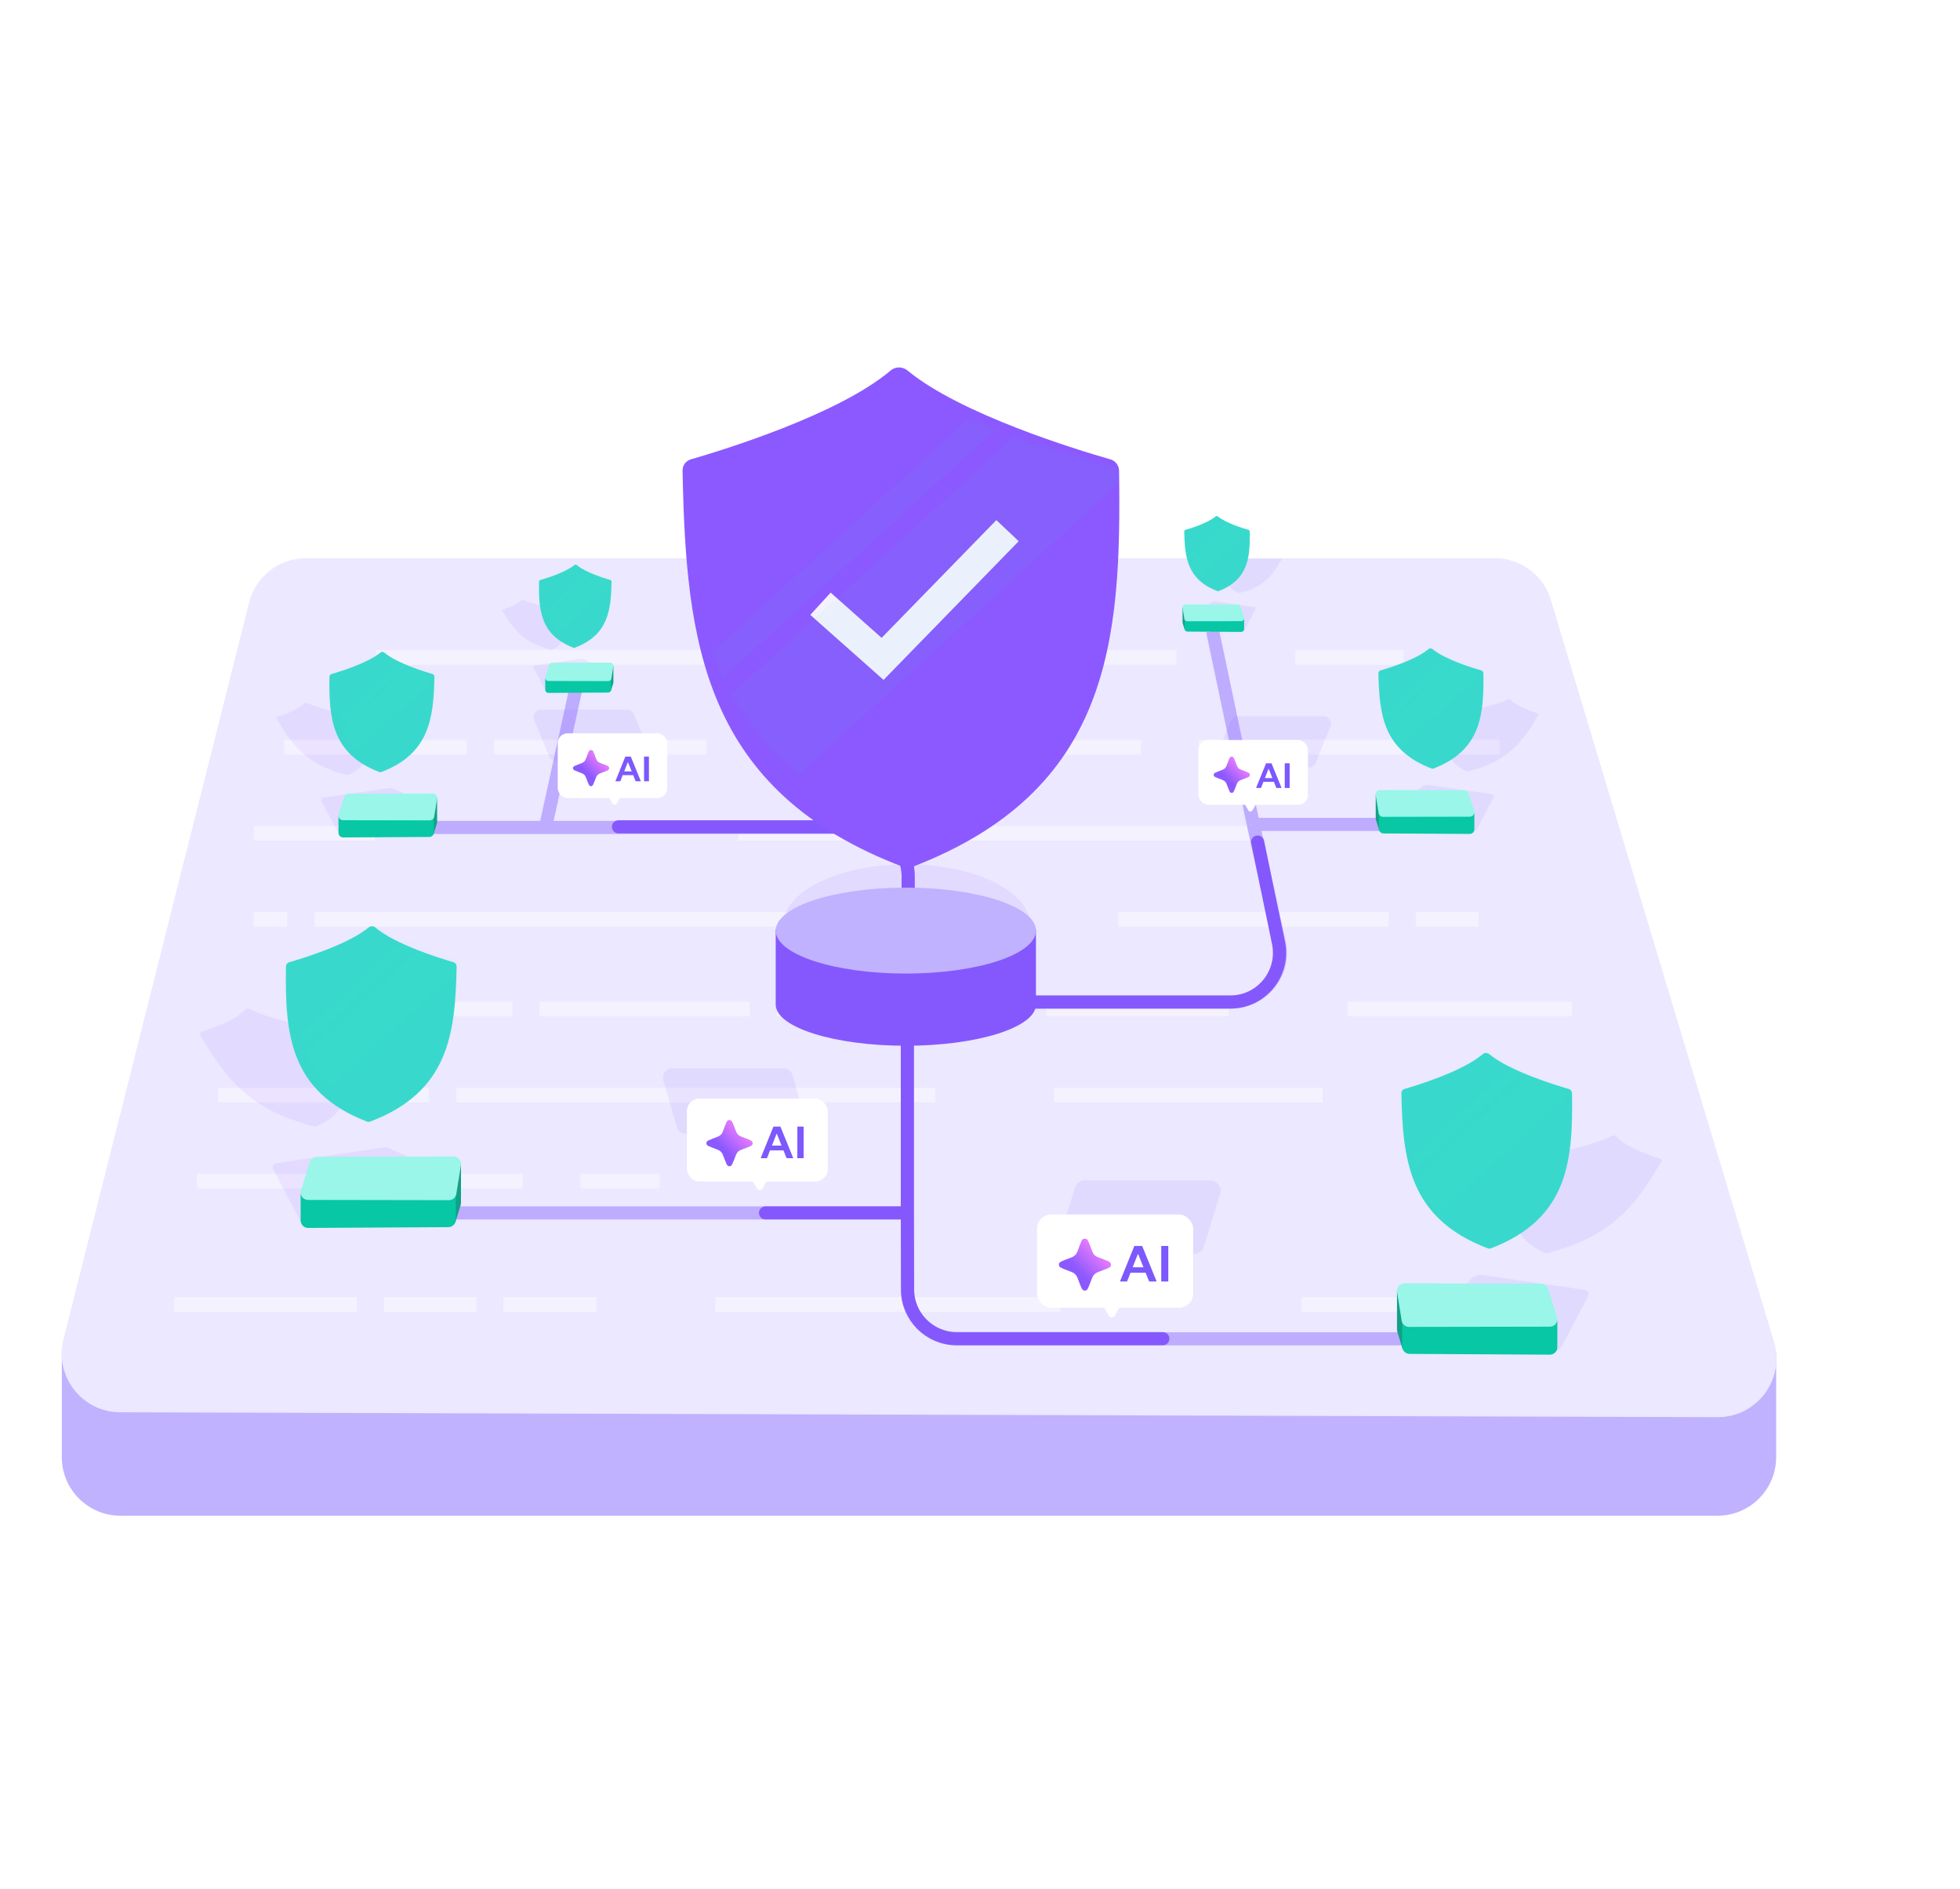 <?xml version="1.0" encoding="UTF-8"?>
<svg xmlns="http://www.w3.org/2000/svg" width="524" height="505" viewBox="0 0 524 505" fill="none">
  <g clip-path="url(#clip0_2988_39665)">
    <path d="M474.85 361.685L16.526 360.537V389.476C16.526 398.13 23.541 405.146 32.195 405.146H459.18C467.834 405.146 474.85 398.13 474.85 389.476V361.685Z" fill="#C0B2FF"></path>
    <path d="M414.615 160.359C412.622 153.737 406.525 149.203 399.609 149.203L81.806 149.203C74.627 149.203 68.366 154.082 66.612 161.044L16.975 358.001C14.486 367.879 21.935 377.469 32.122 377.5L459.202 378.806C469.723 378.838 477.286 368.698 474.255 358.622L414.615 160.359Z" fill="#EBE8FF"></path>
    <path d="M100.504 173.732H109.238V177.69H100.504V173.732ZM108.318 173.732H117.052V177.69H108.318V173.732ZM116.132 173.732H124.866V177.69H116.132V173.732ZM123.946 173.732H132.68V177.69H123.946V173.732ZM131.76 173.732H136.721V177.69H131.76V173.732ZM135.799 173.732H140.76V177.69H135.799V173.732ZM139.838 173.732H148.572V177.69H139.838V173.732ZM147.652 173.732H156.386V177.69H147.652V173.732ZM155.466 173.732H164.2V177.69H155.466V173.732ZM163.28 173.732H168.241V177.69H163.28V173.732ZM167.319 173.732H172.28V177.69H167.319V173.732ZM171.358 173.732H176.319V177.69H171.358V173.732ZM175.397 173.732H180.357V177.69H175.397V173.732ZM179.436 173.732H184.396V177.69H179.436V173.732ZM183.475 173.732H188.435V177.69H183.475V173.732ZM187.514 173.732H196.248V177.69H187.514V173.732ZM195.328 173.732H204.062V177.69H195.328V173.732ZM203.142 173.732H211.876V177.69H203.142V173.732ZM210.956 173.732H219.69V177.69H210.956V173.732ZM218.77 173.732H223.73V177.69H218.77V173.732ZM222.809 173.732H227.769V177.69H222.809V173.732ZM226.848 173.732H231.808V177.69H226.848V173.732ZM230.887 173.732H235.847V177.69H230.887V173.732ZM234.926 173.732H239.886V177.69H234.926V173.732ZM238.964 173.732H247.699V177.69H238.964V173.732ZM246.778 173.732H255.513V177.69H246.778V173.732ZM254.593 173.732H259.553V177.69H254.593V173.732ZM258.631 173.732H267.366V177.69H258.631V173.732ZM266.446 173.732H275.18V177.69H266.446V173.732ZM274.26 173.732H279.22V177.69H274.26V173.732ZM278.298 173.732H283.259V177.69H278.298V173.732ZM282.337 173.732H291.071V177.69H282.337V173.732ZM290.151 173.732H298.886V177.69H290.151V173.732ZM297.965 173.732H306.7V177.69H297.965V173.732ZM305.78 173.732H314.514V177.69H305.78V173.732ZM346.293 173.732H355.027V177.69H346.293V173.732ZM354.107 173.732H359.067V177.69H354.107V173.732ZM358.146 173.732H363.106V177.69H358.146V173.732ZM362.185 173.732H367.145V177.69H362.185V173.732ZM366.224 173.732H371.184V177.69H366.224V173.732ZM370.263 173.732H375.223V177.69H370.263V173.732ZM75.979 197.732H80.94V201.69H75.979V197.732ZM80.018 197.732H84.979V201.69H80.018V197.732ZM84.057 197.732H89.018V201.69H84.057V197.732ZM88.096 197.732H93.057V201.69H88.096V197.732ZM92.135 197.732H97.096V201.69H92.135V197.732ZM96.174 197.732H101.135V201.69H96.174V197.732ZM100.213 197.732H105.174V201.69H100.213V197.732ZM104.252 197.732H112.986V201.69H104.252V197.732ZM112.066 197.732H120.8V201.69H112.066V197.732ZM119.88 197.732H124.841V201.69H119.88V197.732ZM132.094 197.732H137.055V201.69H132.094V197.732ZM136.133 197.732H144.867V201.69H136.133V197.732ZM143.947 197.732H152.681V201.69H143.947V197.732ZM151.761 197.732H156.722V201.69H151.761V197.732ZM163.975 197.732H168.935V201.69H163.975V197.732ZM168.014 197.732H172.974V201.69H168.014V197.732ZM172.053 197.732H177.013V201.69H172.053V197.732ZM176.091 197.732H181.052V201.69H176.091V197.732ZM180.13 197.732H188.864V201.69H180.13V197.732ZM220.644 197.732H225.604V201.69H220.644V197.732ZM224.683 197.732H229.643V201.69H224.683V197.732ZM228.721 197.732H237.456V201.69H228.721V197.732ZM236.536 197.732H241.496V201.69H236.536V197.732ZM240.574 197.732H245.535V201.69H240.574V197.732ZM244.613 197.732H253.347V201.69H244.613V197.732ZM252.427 197.732H257.388V201.69H252.427V197.732ZM256.466 197.732H261.427V201.69H256.466V197.732ZM260.505 197.732H269.239V201.69H260.505V197.732ZM268.319 197.732H273.28V201.69H268.319V197.732ZM272.358 197.732H277.319V201.69H272.358V197.732ZM276.397 197.732H285.131V201.69H276.397V197.732ZM284.211 197.732H289.172V201.69H284.211V197.732ZM288.25 197.732H293.211V201.69H288.25V197.732ZM292.289 197.732H301.023V201.69H292.289V197.732ZM300.103 197.732H305.064V201.69H300.103V197.732ZM320.492 197.732H325.453V201.69H320.492V197.732ZM324.531 197.732H329.491V201.69H324.531V197.732ZM328.57 197.732H337.304V201.69H328.57V197.732ZM336.384 197.732H341.344V201.69H336.384V197.732ZM340.423 197.732H345.383V201.69H340.423V197.732ZM344.462 197.732H353.196V201.69H344.462V197.732ZM352.276 197.732H357.236V201.69H352.276V197.732ZM356.315 197.732H361.275V201.69H356.315V197.732ZM360.354 197.732H369.088V201.69H360.354V197.732ZM368.168 197.732H373.128V201.69H368.168V197.732ZM372.207 197.732H377.167V201.69H372.207V197.732ZM376.245 197.732H384.98V201.69H376.245V197.732ZM384.059 197.732H389.02V201.69H384.059V197.732ZM388.098 197.732H393.059V201.69H388.098V197.732ZM392.137 197.732H400.871V201.69H392.137V197.732ZM67.805 220.732H72.765V224.69H67.805V220.732ZM71.844 220.732H80.578V224.69H71.844V220.732ZM79.658 220.732H88.392V224.69H79.658V220.732ZM87.472 220.732H96.206V224.69H87.472V220.732ZM95.286 220.732H100.246V224.69H95.286V220.732ZM197.422 220.732H202.383V224.69H197.422V220.732ZM201.461 220.732H210.195V224.69H201.461V220.732ZM209.275 220.732H218.009V224.69H209.275V220.732ZM217.089 220.732H225.823V224.69H217.089V220.732ZM224.903 220.732H229.864V224.69H224.903V220.732ZM228.942 220.732H233.903V224.69H228.942V220.732ZM232.981 220.732H241.715V224.69H232.981V220.732ZM240.795 220.732H245.756V224.69H240.795V220.732ZM244.834 220.732H249.795V224.69H244.834V220.732ZM248.873 220.732H257.607V224.69H248.873V220.732ZM256.687 220.732H261.648V224.69H256.687V220.732ZM260.726 220.732H265.687V224.69H260.726V220.732ZM264.765 220.732H273.499V224.69H264.765V220.732ZM272.579 220.732H277.54V224.69H272.579V220.732ZM276.618 220.732H281.579V224.69H276.618V220.732ZM280.657 220.732H289.391V224.69H280.657V220.732ZM288.471 220.732H297.205V224.69H288.471V220.732ZM296.285 220.732H301.246V224.69H296.285V220.732ZM300.324 220.732H305.285V224.69H300.324V220.732ZM304.363 220.732H309.324V224.69H304.363V220.732ZM308.402 220.732H313.362V224.69H308.402V220.732ZM312.441 220.732H321.175V224.69H312.441V220.732ZM320.255 220.732H328.989V224.69H320.255V220.732ZM328.069 220.732H333.029V224.69H328.069V220.732ZM332.108 220.732H337.068V224.69H332.108V220.732ZM67.805 243.732H72.765V247.69H67.805V243.732ZM71.844 243.732H76.804V247.69H71.844V243.732ZM84.057 243.732H89.018V247.69H84.057V243.732ZM88.096 243.732H93.057V247.69H88.096V243.732ZM92.135 243.732H100.869V247.69H92.135V243.732ZM99.949 243.732H104.91V247.69H99.949V243.732ZM103.988 243.732H108.949V247.69H103.988V243.732ZM108.027 243.732H116.761V247.69H108.027V243.732ZM115.841 243.732H120.802V247.69H115.841V243.732ZM119.88 243.732H128.614V247.69H119.88V243.732ZM127.694 243.732H132.655V247.69H127.694V243.732ZM131.733 243.732H136.694V247.69H131.733V243.732ZM135.772 243.732H144.506V247.69H135.772V243.732ZM143.586 243.732H152.32V247.69H143.586V243.732ZM151.4 243.732H160.134V247.69H151.4V243.732ZM159.214 243.732H167.948V247.69H159.214V243.732ZM167.028 243.732H171.989V247.69H167.028V243.732ZM171.067 243.732H179.801V247.69H171.067V243.732ZM178.881 243.732H183.842V247.69H178.881V243.732ZM182.92 243.732H187.881V247.69H182.92V243.732ZM186.959 243.732H191.92V247.69H186.959V243.732ZM190.998 243.732H195.959V247.69H190.998V243.732ZM195.037 243.732H203.771V247.69H195.037V243.732ZM202.851 243.732H211.585V247.69H202.851V243.732ZM210.665 243.732H219.399V247.69H210.665V243.732ZM218.479 243.732H223.44V247.69H218.479V243.732ZM230.693 243.732H239.427V247.69H230.693V243.732ZM238.507 243.732H243.468V247.69H238.507V243.732ZM242.546 243.732H247.506V247.69H242.546V243.732ZM246.585 243.732H255.319V247.69H246.585V243.732ZM254.399 243.732H259.359V247.69H254.399V243.732ZM258.438 243.732H267.172V247.69H258.438V243.732ZM298.951 243.732H303.912V247.69H298.951V243.732ZM302.99 243.732H307.951V247.69H302.99V243.732ZM307.029 243.732H315.763V247.69H307.029V243.732ZM314.843 243.732H319.804V247.69H314.843V243.732ZM318.882 243.732H323.842V247.69H318.882V243.732ZM322.921 243.732H331.655V247.69H322.921V243.732ZM330.735 243.732H335.695V247.69H330.735V243.732ZM334.774 243.732H339.734V247.69H334.774V243.732ZM338.813 243.732H347.547V247.69H338.813V243.732ZM346.627 243.732H355.361V247.69H346.627V243.732ZM354.441 243.732H359.401V247.69H354.441V243.732ZM358.48 243.732H363.44V247.69H358.48V243.732ZM362.519 243.732H371.253V247.69H362.519V243.732ZM378.507 243.732H383.468V247.69H378.507V243.732ZM382.546 243.732H387.507V247.69H382.546V243.732ZM386.585 243.732H395.319V247.69H386.585V243.732ZM100.504 267.732H105.465V271.69H100.504V267.732ZM104.543 267.732H113.277V271.69H104.543V267.732ZM112.357 267.732H117.317V271.69H112.357V267.732ZM116.396 267.732H125.13V271.69H116.396V267.732ZM124.21 267.732H129.17V271.69H124.21V267.732ZM128.249 267.732H136.983V271.69H128.249V267.732ZM144.238 267.732H149.198V271.69H144.238V267.732ZM148.276 267.732H157.011V271.69H148.276V267.732ZM156.09 267.732H164.825V271.69H156.09V267.732ZM163.905 267.732H168.865V271.69H163.905V267.732ZM167.943 267.732H176.678V271.69H167.943V267.732ZM175.757 267.732H180.718V271.69H175.757V267.732ZM179.796 267.732H188.531V271.69H179.796V267.732ZM187.61 267.732H192.571V271.69H187.61V267.732ZM191.649 267.732H200.383V271.69H191.649V267.732ZM207.638 267.732H216.372V271.69H207.638V267.732ZM215.452 267.732H220.413V271.69H215.452V267.732ZM219.491 267.732H228.225V271.69H219.491V267.732ZM227.305 267.732H236.039V271.69H227.305V267.732ZM235.119 267.732H243.853V271.69H235.119V267.732ZM242.933 267.732H247.894V271.69H242.933V267.732ZM279.671 267.732H288.406V271.69H279.671V267.732ZM287.485 267.732H292.446V271.69H287.485V267.732ZM291.524 267.732H296.485V271.69H291.524V267.732ZM295.563 267.732H304.297V271.69H295.563V267.732ZM303.377 267.732H308.338V271.69H303.377V267.732ZM307.416 267.732H312.377V271.69H307.416V267.732ZM311.455 267.732H316.416V271.69H311.455V267.732ZM315.494 267.732H320.455V271.69H315.494V267.732ZM319.533 267.732H324.494V271.69H319.533V267.732ZM323.572 267.732H328.533V271.69H323.572V267.732ZM360.31 267.732H365.271V271.69H360.31V267.732ZM364.349 267.732H373.083V271.69H364.349V267.732ZM372.163 267.732H380.897V271.69H372.163V267.732ZM379.977 267.732H384.938V271.69H379.977V267.732ZM384.016 267.732H392.75V271.69H384.016V267.732ZM391.83 267.732H400.564V271.69H391.83V267.732ZM399.644 267.732H404.605V271.69H399.644V267.732ZM403.683 267.732H412.417V271.69H403.683V267.732ZM411.497 267.732H420.231V271.69H411.497V267.732ZM58.31 290.732H63.271V294.69H58.31V290.732ZM62.349 290.732H71.084V294.69H62.349V290.732ZM70.163 290.732H75.124V294.69H70.163V290.732ZM74.202 290.732H82.936V294.69H74.202V290.732ZM82.016 290.732H86.977V294.69H82.016V290.732ZM86.055 290.732H91.016V294.69H86.055V290.732ZM90.094 290.732H98.828V294.69H90.094V290.732ZM97.908 290.732H106.642V294.69H97.908V290.732ZM105.722 290.732H110.683V294.69H105.722V290.732ZM109.761 290.732H114.722V294.69H109.761V290.732ZM121.975 290.732H126.936V294.69H121.975V290.732ZM126.014 290.732H130.975V294.69H126.014V290.732ZM130.053 290.732H138.787V294.69H130.053V290.732ZM137.867 290.732H142.828V294.69H137.867V290.732ZM141.906 290.732H146.867V294.69H141.906V290.732ZM145.945 290.732H154.679V294.69H145.945V290.732ZM153.759 290.732H158.72V294.69H153.759V290.732ZM157.798 290.732H162.759V294.69H157.798V290.732ZM161.837 290.732H170.571V294.69H161.837V290.732ZM169.651 290.732H174.612V294.69H169.651V290.732ZM173.69 290.732H178.651V294.69H173.69V290.732ZM177.729 290.732H186.463V294.69H177.729V290.732ZM185.543 290.732H190.504V294.69H185.543V290.732ZM189.582 290.732H194.542V294.69H189.582V290.732ZM193.621 290.732H202.355V294.69H193.621V290.732ZM201.435 290.732H206.395V294.69H201.435V290.732ZM205.474 290.732H210.434V294.69H205.474V290.732ZM209.513 290.732H218.247V294.69H209.513V290.732ZM217.327 290.732H222.287V294.69H217.327V290.732ZM221.366 290.732H226.326V294.69H221.366V290.732ZM225.405 290.732H234.139V294.69H225.405V290.732ZM233.219 290.732H238.179V294.69H233.219V290.732ZM237.258 290.732H242.218V294.69H237.258V290.732ZM241.297 290.732H250.031V294.69H241.297V290.732ZM281.81 290.732H290.544V294.69H281.81V290.732ZM289.624 290.732H294.584V294.69H289.624V290.732ZM293.663 290.732H302.397V294.69H293.663V290.732ZM301.477 290.732H310.211V294.69H301.477V290.732ZM309.291 290.732H314.251V294.69H309.291V290.732ZM313.33 290.732H322.064V294.69H313.33V290.732ZM321.144 290.732H329.878V294.69H321.144V290.732ZM328.958 290.732H333.918V294.69H328.958V290.732ZM332.997 290.732H341.731V294.69H332.997V290.732ZM340.811 290.732H349.545V294.69H340.811V290.732ZM348.625 290.732H353.586V294.69H348.625V290.732ZM52.642 313.732H61.377V317.69H52.642V313.732ZM60.456 313.732H69.191V317.69H60.456V313.732ZM68.27 313.732H77.005V317.69H68.27V313.732ZM76.085 313.732H84.819V317.69H76.085V313.732ZM83.899 313.732H88.859V317.69H83.899V313.732ZM87.938 313.732H92.898V317.69H87.938V313.732ZM91.977 313.732H100.711V317.69H91.977V313.732ZM99.79 313.732H108.525V317.69H99.79V313.732ZM107.605 313.732H116.339V317.69H107.605V313.732ZM115.419 313.732H124.153V317.69H115.419V313.732ZM123.233 313.732H131.967V317.69H123.233V313.732ZM131.047 313.732H139.781V317.69H131.047V313.732ZM155.21 313.732H160.171V317.69H155.21V313.732ZM159.249 313.732H164.21V317.69H159.249V313.732ZM163.288 313.732H168.249V317.69H163.288V313.732ZM167.327 313.732H172.288V317.69H167.327V313.732ZM171.366 313.732H176.327V317.69H171.366V313.732ZM46.579 346.732H51.539V350.69H46.579V346.732ZM50.618 346.732H55.578V350.69H50.618V346.732ZM54.657 346.732H59.617V350.69H54.657V346.732ZM58.696 346.732H63.656V350.69H58.696V346.732ZM62.734 346.732H67.695V350.69H62.734V346.732ZM66.773 346.732H71.734V350.69H66.773V346.732ZM70.812 346.732H75.773V350.69H70.812V346.732ZM74.851 346.732H83.585V350.69H74.851V346.732ZM82.665 346.732H91.399V350.69H82.665V346.732ZM90.479 346.732H95.44V350.69H90.479V346.732ZM102.693 346.732H107.654V350.69H102.693V346.732ZM106.732 346.732H115.466V350.69H106.732V346.732ZM114.546 346.732H123.28V350.69H114.546V346.732ZM122.36 346.732H127.321V350.69H122.36V346.732ZM134.574 346.732H139.535V350.69H134.574V346.732ZM138.613 346.732H143.574V350.69H138.613V346.732ZM142.652 346.732H147.612V350.69H142.652V346.732ZM146.691 346.732H151.651V350.69H146.691V346.732ZM150.73 346.732H159.464V350.69H150.73V346.732ZM191.243 346.732H196.204V350.69H191.243V346.732ZM195.282 346.732H200.242V350.69H195.282V346.732ZM199.321 346.732H208.055V350.69H199.321V346.732ZM207.135 346.732H212.095V350.69H207.135V346.732ZM211.174 346.732H216.134V350.69H211.174V346.732ZM215.213 346.732H223.947V350.69H215.213V346.732ZM223.027 346.732H227.987V350.69H223.027V346.732ZM227.066 346.732H232.026V350.69H227.066V346.732ZM231.105 346.732H239.839V350.69H231.105V346.732ZM238.919 346.732H243.879V350.69H238.919V346.732ZM242.958 346.732H247.918V350.69H242.958V346.732ZM246.996 346.732H255.731V350.69H246.996V346.732ZM254.811 346.732H259.771V350.69H254.811V346.732ZM258.849 346.732H263.81V350.69H258.849V346.732ZM262.888 346.732H271.622V350.69H262.888V346.732ZM270.702 346.732H275.663V350.69H270.702V346.732ZM274.741 346.732H283.475V350.69H274.741V346.732ZM347.954 346.732H352.914V350.69H347.954V346.732ZM351.993 346.732H356.953V350.69H351.993V346.732ZM356.032 346.732H364.766V350.69H356.032V346.732ZM363.846 346.732H368.806V350.69H363.846V346.732ZM367.885 346.732H372.845V350.69H367.885V346.732ZM371.924 346.732H380.658V350.69H371.924V346.732ZM379.738 346.732H384.698V350.69H379.738V346.732ZM383.777 346.732H388.737V350.69H383.777V346.732ZM387.816 346.732H396.55V350.69H387.816V346.732ZM395.63 346.732H400.59V350.69H395.63V346.732ZM399.669 346.732H404.629V350.69H399.669V346.732ZM403.707 346.732H412.442V350.69H403.707V346.732Z" fill="#F5F2FF"></path>
    <path d="M242.577 241.291V324.209M393.393 357.87H255.741C248.471 357.87 242.577 351.976 242.577 344.706V324.209M242.577 324.209H121.969" stroke="#BEACFF" stroke-width="3.503"></path>
    <path d="M242.58 241.291L242.58 324.209M310.883 357.825H255.807C248.553 357.825 242.665 351.956 242.643 344.702L242.58 324.209M242.58 324.209H204.657" stroke="#8558FD" stroke-width="3.503" stroke-linecap="round"></path>
    <path d="M241.226 267.844H329.105C337.509 267.844 343.761 260.076 341.965 251.867L335.072 220.359M324.188 168.686L335.072 220.359M335.072 220.359H368.988" stroke="#BEACFF" stroke-width="3.503"></path>
    <path d="M242.695 267.844H328.899C337.24 267.844 343.478 260.186 341.792 252.018L336.229 225.08" stroke="#8558FD" stroke-width="3.503" stroke-linecap="round"></path>
    <path d="M242.8 245.521L242.799 234.339C242.798 227.069 236.905 221.176 229.635 221.176L145.832 221.176M115.755 221.176L131.203 221.176C136.916 221.176 140.119 221.176 145.832 221.176M145.832 221.176L153.939 184.163" stroke="#BEACFF" stroke-width="3.503"></path>
    <path d="M242.793 242.473V234.173C242.793 226.903 236.9 221.009 229.629 221.009H165.349" stroke="#8558FD" stroke-width="3.503" stroke-linecap="round"></path>
    <g style="mix-blend-mode:plus-darker" opacity="0.1">
      <ellipse cx="242.406" cy="247.226" rx="32.986" ry="16.166" fill="#8B59FF"></ellipse>
      <path d="M242.868 118.935C241.64 118.178 239.877 118.178 238.697 118.935C225.981 127.103 197.35 133.717 189.417 135.443C188.186 135.711 187.366 136.57 187.401 137.553C188.511 169.319 192.813 197.026 242.717 211.165C243.35 211.344 244.077 211.344 244.699 211.165C293.706 197.026 296.25 169.319 295.346 137.553C295.318 136.57 294.444 135.711 293.195 135.443C285.153 133.717 256.102 127.103 242.868 118.935Z" fill="#8B59FF"></path>
    </g>
    <path d="M276.958 248.397V268.496C276.958 268.504 276.959 268.512 276.959 268.52C276.959 268.528 276.958 268.536 276.958 268.544V268.609H276.955C276.804 274.647 261.29 279.527 242.17 279.527C223.056 279.527 207.546 274.651 207.385 268.615C207.384 268.613 207.381 268.612 207.381 268.609V248.397H276.958Z" fill="#8558FD"></path>
    <ellipse cx="242.173" cy="248.747" rx="34.789" ry="11.489" fill="#C0B2FF"></ellipse>
    <g filter="url(#filter0_i_2988_39665)">
      <path d="M242.616 89.608C241.296 88.517 239.389 88.517 238.107 89.608C224.285 101.364 193.271 110.884 184.679 113.368C183.346 113.753 182.452 114.99 182.48 116.405C183.388 162.127 187.783 202.006 241.602 222.357C242.286 222.615 243.071 222.615 243.745 222.357C296.856 202.006 299.862 162.127 299.176 116.405C299.155 114.99 298.218 113.753 296.871 113.368C288.193 110.884 256.848 101.364 242.616 89.608Z" fill="#8B59FF"></path>
    </g>
    <path fill-rule="evenodd" clip-rule="evenodd" d="M272.347 144.663L236.214 181.74L216.631 164.358L222.075 158.405L235.699 170.499L266.373 139.024L272.347 144.663Z" fill="#F5F2FF"></path>
    <mask id="mask0_2988_39665" style="mask-type:alpha" maskUnits="userSpaceOnUse" x="185" y="103" width="115" height="119">
      <path d="M244.488 103.956C243.212 103.002 241.368 103.021 240.13 104.001C226.773 114.565 196.796 123.318 188.491 125.606C188.34 125.648 188.194 125.7 188.055 125.762C186.075 126.638 186.176 129.395 185.908 131.547C181.35 168.108 197.633 210.062 243.572 221.679C244.233 221.901 244.992 221.893 245.644 221.658C295.378 201.198 298.259 164.606 299.18 127.149C299.159 125.896 298.252 124.808 296.95 124.48C288.559 122.365 258.252 114.238 244.488 103.956Z" fill="#43DACA"></path>
    </mask>
    <g mask="url(#mask0_2988_39665)">
      <g style="mix-blend-mode:plus-lighter" opacity="0.05">
        <rect width="28.109" height="146.347" transform="matrix(0.698 0.717 -0.739 0.673 284.064 104.885)" fill="#2DD4C7"></rect>
      </g>
      <g style="mix-blend-mode:plus-lighter" opacity="0.05">
        <rect width="7.077" height="123.487" transform="matrix(0.698 0.717 -0.739 0.673 265.831 105.559)" fill="#2DD4C7"></rect>
      </g>
    </g>
    <g style="mix-blend-mode:plus-darker" opacity="0.1">
      <path d="M73.094 312.604C72.655 311.766 73.062 311.05 74.06 310.905L102.455 306.78C103.022 306.698 103.71 306.813 104.357 307.099L117.639 312.968C119.5 313.79 120.074 315.503 118.646 315.975L83.893 327.452C82.642 327.865 80.648 327.029 80.019 325.827L73.094 312.604Z" fill="#8B59FF"></path>
      <path d="M66.848 269.82C66.335 269.575 65.802 269.59 65.586 269.857C63.257 272.731 55.821 275.217 53.741 275.87C53.418 275.971 53.33 276.269 53.523 276.601C59.77 287.341 66.227 296.68 83.962 301.032C84.187 301.087 84.407 301.081 84.562 301.015C96.764 295.806 92.38 286.408 86.196 275.666C86.004 275.334 85.58 275.05 85.152 274.971C82.397 274.456 72.373 272.47 66.848 269.82Z" fill="#8B59FF"></path>
    </g>
    <path d="M123.243 321.497L123.243 311.108L118.648 314.715L115.833 327.454L121.716 326.78L123.147 322.137C123.211 321.93 123.243 321.714 123.243 321.497Z" fill="#12A086"></path>
    <path d="M121.863 319.146L80.374 319.146V326.229C80.374 327.336 81.274 328.232 82.382 328.226L119.877 328.014C120.976 328.008 121.863 327.116 121.863 326.017V319.146Z" fill="#07C7A4"></path>
    <path d="M123.227 311.469C123.423 310.254 122.482 309.153 121.251 309.155L84.762 309.235C83.895 309.237 83.129 309.798 82.865 310.623L80.459 318.135C80.047 319.422 81.006 320.738 82.358 320.741L120.022 320.805C121.004 320.807 121.841 320.095 121.997 319.125L123.227 311.469Z" fill="#99F6E9"></path>
    <g filter="url(#filter1_i_2988_39665)">
      <path d="M100.855 244.09C101.371 243.664 102.116 243.664 102.617 244.09C108.021 248.686 120.147 252.408 123.506 253.379C124.027 253.53 124.377 254.014 124.366 254.567C124.011 272.443 122.292 288.034 101.251 295.99C100.984 296.092 100.677 296.092 100.413 295.99C79.648 288.034 78.473 272.443 78.741 254.567C78.749 254.014 79.116 253.53 79.642 253.379C83.035 252.408 95.29 248.686 100.855 244.09Z" fill="#38D9CC"></path>
    </g>
    <mask id="mask1_2988_39665" style="mask-type:alpha" maskUnits="userSpaceOnUse" x="78" y="247" width="44" height="49">
      <path d="M100.496 247.573C100.004 247.184 99.294 247.191 98.818 247.59C93.68 251.898 82.142 255.463 78.946 256.395C78.449 256.54 78.118 256.991 78.129 257.503C78.945 280.539 81.981 290.724 100.197 295.617C100.451 295.707 100.743 295.704 100.994 295.608C120.134 287.27 121.575 273.076 121.913 257.79C121.904 257.278 121.904 256.612 121.402 256.478C116.226 255.092 105.769 250.975 100.496 247.573Z" fill="#43DACA"></path>
    </mask>
    <g mask="url(#mask1_2988_39665)">
      <g style="mix-blend-mode:plus-lighter" opacity="0.02">
        <rect width="11.004" height="57.292" transform="matrix(0.698 0.717 -0.739 0.673 116.42 249.912)" fill="#33FDD8"></rect>
      </g>
      <g style="mix-blend-mode:plus-lighter" opacity="0.02">
        <rect width="2.77" height="48.343" transform="matrix(0.698 0.717 -0.739 0.673 109.279 250.176)" fill="#33FDD8"></rect>
      </g>
    </g>
    <g style="mix-blend-mode:plus-darker" opacity="0.1">
      <path d="M399.216 213.298C399.486 212.783 399.236 212.342 398.623 212.253L381.792 209.809C381.128 209.712 380.256 210.058 379.796 210.6L374.459 216.891C373.987 217.447 374.116 218.013 374.751 218.169L392.6 222.569C393.382 222.762 394.528 222.251 394.898 221.545L399.216 213.298Z" fill="#8558FD"></path>
      <path d="M403.058 186.986C403.373 186.835 403.701 186.844 403.834 187.008C405.266 188.776 409.839 190.305 411.118 190.706C411.317 190.768 411.371 190.952 411.252 191.156C407.411 197.761 403.44 203.505 392.532 206.182C392.394 206.216 392.258 206.212 392.163 206.171C384.658 202.967 387.355 197.187 391.158 190.581C391.276 190.377 391.537 190.202 391.8 190.153C393.495 189.837 399.659 188.615 403.058 186.986Z" fill="#8558FD"></path>
    </g>
    <path d="M367.8 218.769L367.8 212.378L370.626 214.597L372.357 222.431L368.719 221.972L367.858 219.16C367.82 219.034 367.8 218.902 367.8 218.769Z" fill="#12A086"></path>
    <path d="M368.648 217.322L394.165 217.322V221.678C394.165 222.359 393.611 222.91 392.93 222.906L369.87 222.776C369.194 222.772 368.648 222.223 368.648 221.548V217.322Z" fill="#07C7A4"></path>
    <path d="M367.809 212.6C367.689 211.853 368.267 211.176 369.025 211.177L391.466 211.227C391.999 211.228 392.471 211.573 392.633 212.08L394.112 216.7C394.366 217.492 393.776 218.301 392.945 218.303L369.781 218.342C369.177 218.343 368.662 217.905 368.566 217.309L367.809 212.6Z" fill="#99F6E9"></path>
    <g filter="url(#filter2_i_2988_39665)">
      <path d="M381.569 171.161C381.252 170.899 380.793 170.899 380.485 171.161C377.161 173.988 369.704 176.277 367.638 176.874C367.317 176.967 367.103 177.264 367.109 177.605C367.328 188.599 368.384 198.187 381.325 203.081C381.49 203.143 381.678 203.143 381.841 203.081C394.611 198.187 395.334 188.599 395.169 177.605C395.164 177.264 394.939 176.967 394.615 176.874C392.528 176.277 384.991 173.988 381.569 171.161Z" fill="#38D9CC"></path>
    </g>
    <mask id="mask2_2988_39665" style="mask-type:alpha" maskUnits="userSpaceOnUse" x="368" y="173" width="28" height="30">
      <path d="M382.04 173.303C381.738 173.064 381.301 173.068 381.008 173.314C377.848 175.964 370.752 178.156 368.786 178.729C368.481 178.818 368.277 179.096 368.284 179.41C368.786 193.578 370.653 199.842 381.856 202.851C382.013 202.907 382.192 202.905 382.347 202.846C394.118 197.718 395.004 188.988 395.212 179.587C395.206 179.272 395.207 178.862 394.898 178.78C391.714 177.928 385.284 175.396 382.04 173.303Z" fill="#43DACA"></path>
    </mask>
    <g mask="url(#mask2_2988_39665)">
      <g style="mix-blend-mode:plus-lighter" opacity="0.02">
        <rect width="6.768" height="35.236" transform="matrix(0.698 0.717 -0.739 0.673 391.834 174.742)" fill="#33FDD8"></rect>
      </g>
      <g style="mix-blend-mode:plus-lighter" opacity="0.02">
        <rect width="1.704" height="29.732" transform="matrix(0.698 0.717 -0.739 0.673 387.442 174.904)" fill="#33FDD8"></rect>
      </g>
    </g>
    <g style="mix-blend-mode:plus-darker" opacity="0.1">
      <path d="M86.017 214.239C85.747 213.724 85.997 213.283 86.611 213.194L104.073 210.658C104.422 210.607 104.846 210.678 105.243 210.853L113.412 214.463C114.556 214.968 114.909 216.022 114.031 216.312L92.658 223.371C91.889 223.625 90.663 223.11 90.275 222.371L86.017 214.239Z" fill="#8B59FF"></path>
      <path d="M82.176 187.928C81.861 187.776 81.532 187.786 81.4 187.95C79.967 189.717 75.394 191.246 74.115 191.648C73.917 191.71 73.863 191.893 73.981 192.098C77.823 198.703 81.794 204.446 92.701 207.122C92.839 207.156 92.975 207.153 93.07 207.112C100.574 203.908 97.878 198.129 94.075 191.522C93.957 191.318 93.696 191.144 93.433 191.095C91.738 190.779 85.574 189.557 82.176 187.928Z" fill="#8B59FF"></path>
    </g>
    <path d="M116.858 219.708L116.858 213.319L114.032 215.537L112.301 223.372L115.919 222.957L116.799 220.102C116.838 219.974 116.858 219.842 116.858 219.708Z" fill="#12A086"></path>
    <path d="M116.009 218.262L90.494 218.262V222.618C90.494 223.299 91.048 223.85 91.729 223.846L114.788 223.716C115.464 223.712 116.009 223.163 116.009 222.488V218.262Z" fill="#07C7A4"></path>
    <path d="M116.848 213.541C116.969 212.794 116.39 212.116 115.633 212.118L93.193 212.167C92.66 212.169 92.188 212.513 92.026 213.021L90.546 217.641C90.293 218.432 90.883 219.242 91.714 219.243L114.877 219.283C115.481 219.284 115.996 218.846 116.092 218.25L116.848 213.541Z" fill="#99F6E9"></path>
    <g filter="url(#filter3_i_2988_39665)">
      <path d="M103.089 172.104C103.407 171.841 103.865 171.841 104.173 172.104C107.497 174.93 114.954 177.219 117.02 177.816C117.34 177.909 117.555 178.207 117.548 178.547C117.33 189.54 116.273 199.129 103.333 204.022C103.169 204.084 102.98 204.084 102.818 204.022C90.048 199.129 89.325 189.54 89.49 178.547C89.495 178.207 89.72 177.909 90.044 177.816C92.131 177.219 99.667 174.93 103.089 172.104Z" fill="#38D9CC"></path>
    </g>
    <mask id="mask3_2988_39665" style="mask-type:alpha" maskUnits="userSpaceOnUse" x="89" y="174" width="28" height="30">
      <path d="M102.869 174.246C102.567 174.006 102.13 174.011 101.837 174.256C98.678 176.906 91.582 179.098 89.616 179.671C89.311 179.76 89.107 180.038 89.114 180.352C89.616 194.519 91.483 200.783 102.685 203.792C102.842 203.848 103.021 203.846 103.176 203.787C114.946 198.659 115.833 189.93 116.04 180.529C116.035 180.214 116.035 179.805 115.727 179.722C112.543 178.87 106.112 176.338 102.869 174.246Z" fill="#43DACA"></path>
    </mask>
    <g mask="url(#mask3_2988_39665)">
      <g style="mix-blend-mode:plus-lighter" opacity="0.02">
        <rect width="6.767" height="35.234" transform="matrix(0.698 0.717 -0.739 0.673 112.663 175.684)" fill="#33FDD8"></rect>
      </g>
      <g style="mix-blend-mode:plus-lighter" opacity="0.02">
        <rect width="1.704" height="29.731" transform="matrix(0.698 0.717 -0.739 0.673 108.271 175.847)" fill="#33FDD8"></rect>
      </g>
    </g>
    <g style="mix-blend-mode:plus-darker" opacity="0.1">
      <path d="M142.679 178.572C142.493 178.215 142.665 177.911 143.089 177.849L155.156 176.097C155.397 176.062 155.69 176.111 155.964 176.232L161.609 178.726C162.4 179.076 162.643 179.804 162.037 180.004L147.268 184.881C146.737 185.057 145.889 184.701 145.622 184.19L142.679 178.572Z" fill="#8B59FF"></path>
      <path d="M140.025 160.39C139.807 160.286 139.58 160.292 139.488 160.406C138.499 161.627 135.339 162.684 134.455 162.961C134.318 163.004 134.28 163.131 134.362 163.272C137.017 167.836 139.761 171.804 147.297 173.654C147.393 173.677 147.487 173.675 147.552 173.647C152.738 171.433 150.875 167.439 148.247 162.874C148.165 162.733 147.985 162.613 147.803 162.579C146.632 162.36 142.373 161.516 140.025 160.39Z" fill="#8B59FF"></path>
    </g>
    <path d="M163.99 182.351L163.99 177.936L162.038 179.469L160.841 184.882L163.341 184.596L163.949 182.623C163.976 182.535 163.99 182.443 163.99 182.351Z" fill="#12A086"></path>
    <path d="M163.403 181.351L145.772 181.351V184.361C145.772 184.832 146.155 185.213 146.626 185.21L162.559 185.12C163.026 185.117 163.403 184.738 163.403 184.272V181.351Z" fill="#07C7A4"></path>
    <path d="M163.983 178.089C164.066 177.573 163.667 177.105 163.144 177.106L147.637 177.14C147.269 177.141 146.943 177.379 146.831 177.73L145.809 180.922C145.633 181.469 146.041 182.028 146.615 182.029L162.621 182.057C163.038 182.057 163.394 181.755 163.46 181.343L163.983 178.089Z" fill="#99F6E9"></path>
    <g filter="url(#filter4_i_2988_39665)">
      <path d="M154.476 149.456C154.695 149.275 155.012 149.275 155.225 149.456C157.521 151.409 162.674 152.991 164.102 153.404C164.323 153.468 164.472 153.673 164.467 153.908C164.316 161.505 163.586 168.13 154.644 171.511C154.531 171.554 154.4 171.554 154.288 171.511C145.464 168.13 144.965 161.505 145.078 153.908C145.082 153.673 145.238 153.468 145.461 153.404C146.903 152.991 152.111 151.409 154.476 149.456Z" fill="#38D9CC"></path>
    </g>
    <mask id="mask4_2988_39665" style="mask-type:alpha" maskUnits="userSpaceOnUse" x="144" y="150" width="20" height="22">
      <path d="M154.323 150.936C154.114 150.771 153.813 150.774 153.61 150.943C151.427 152.774 146.524 154.289 145.165 154.685C144.955 154.747 144.814 154.938 144.818 155.156C145.165 164.945 146.455 169.274 154.196 171.353C154.304 171.391 154.429 171.39 154.535 171.349C162.669 167.806 163.281 161.774 163.425 155.278C163.421 155.06 163.421 154.777 163.208 154.72C161.008 154.131 156.564 152.382 154.323 150.936Z" fill="#43DACA"></path>
    </mask>
    <g mask="url(#mask4_2988_39665)">
      <g style="mix-blend-mode:plus-lighter" opacity="0.02">
        <rect width="4.676" height="24.347" transform="matrix(0.698 0.717 -0.739 0.673 161.091 151.93)" fill="#33FDD8"></rect>
      </g>
      <g style="mix-blend-mode:plus-lighter" opacity="0.02">
        <rect width="1.177" height="20.544" transform="matrix(0.698 0.717 -0.739 0.673 158.056 152.042)" fill="#33FDD8"></rect>
      </g>
    </g>
    <g style="mix-blend-mode:plus-darker" opacity="0.1">
      <path d="M335.609 162.908C335.778 162.586 335.622 162.311 335.239 162.256L324.731 160.729C324.316 160.669 323.772 160.885 323.485 161.223L320.153 165.151C319.858 165.498 319.939 165.851 320.335 165.949L331.479 168.696C331.967 168.816 332.682 168.497 332.913 168.057L335.609 162.908Z" fill="#8558FD"></path>
      <path d="M342.742 149.381C340.508 153.221 338.172 156.921 331.435 158.466C331.349 158.486 331.265 158.483 331.205 158.459C326.446 156.586 327.986 153.225 330.196 149.384L342.742 149.381Z" fill="#8558FD"></path>
    </g>
    <path d="M316.154 166.323L316.154 162.334L317.918 163.719L318.999 168.61L316.721 168.297L316.19 166.568C316.166 166.489 316.154 166.406 316.154 166.323Z" fill="#12A086"></path>
    <path d="M316.684 165.42L332.614 165.42V168.14C332.614 168.565 332.268 168.909 331.843 168.906L317.446 168.825C317.024 168.823 316.684 168.48 316.684 168.058V165.42Z" fill="#07C7A4"></path>
    <path d="M316.16 162.472C316.085 162.006 316.446 161.583 316.918 161.584L330.929 161.615C331.262 161.615 331.557 161.831 331.658 162.148L332.582 165.032C332.74 165.526 332.372 166.031 331.853 166.032L317.39 166.057C317.013 166.058 316.692 165.784 316.632 165.412L316.16 162.472Z" fill="#99F6E9"></path>
    <g filter="url(#filter5_i_2988_39665)">
      <path d="M324.75 136.6C324.552 136.437 324.266 136.437 324.073 136.6C321.998 138.365 317.343 139.794 316.053 140.167C315.853 140.225 315.718 140.411 315.723 140.623C315.859 147.487 316.519 153.474 324.598 156.529C324.701 156.568 324.819 156.568 324.92 156.529C332.893 153.474 333.344 147.487 333.241 140.623C333.238 140.411 333.097 140.225 332.895 140.167C331.592 139.794 326.887 138.365 324.75 136.6Z" fill="#38D9CC"></path>
    </g>
    <mask id="mask5_2988_39665" style="mask-type:alpha" maskUnits="userSpaceOnUse" x="316" y="137" width="18" height="20">
      <path d="M325.045 137.938C324.856 137.788 324.583 137.791 324.4 137.945C322.428 139.599 317.997 140.968 316.77 141.325C316.579 141.381 316.452 141.554 316.456 141.751C316.77 150.596 317.935 154.507 324.93 156.385C325.027 156.42 325.14 156.419 325.236 156.382C332.585 153.181 333.138 147.73 333.268 141.861C333.265 141.664 333.265 141.409 333.072 141.357C331.084 140.825 327.07 139.244 325.045 137.938Z" fill="#43DACA"></path>
    </mask>
    <g mask="url(#mask5_2988_39665)">
      <g style="mix-blend-mode:plus-lighter" opacity="0.02">
        <rect width="4.225" height="21.999" transform="matrix(0.698 0.717 -0.739 0.673 331.159 138.836)" fill="#33FDD8"></rect>
      </g>
      <g style="mix-blend-mode:plus-lighter" opacity="0.02">
        <rect width="1.064" height="18.562" transform="matrix(0.698 0.717 -0.739 0.673 328.417 138.937)" fill="#33FDD8"></rect>
      </g>
    </g>
    <g style="mix-blend-mode:plus-darker" opacity="0.1">
      <path d="M328.993 192.685C329.292 191.942 330.013 191.455 330.814 191.455H353.867C355.258 191.455 356.208 192.862 355.688 194.152L351.75 203.927C351.45 204.67 350.73 205.157 349.929 205.157H326.876C325.485 205.157 324.535 203.75 325.055 202.46L328.993 192.685Z" fill="#8558FD"></path>
    </g>
    <g filter="url(#filter6_i_2988_39665)">
      <rect x="319.753" y="196.497" width="29.265" height="17.32" rx="2.618" fill="white"></rect>
      <path d="M327.658 202.374C327.961 201.585 328.113 201.19 328.332 201.076C328.522 200.977 328.748 200.977 328.938 201.076C329.157 201.19 329.309 201.585 329.612 202.374L329.838 202.961C330.006 203.399 330.091 203.618 330.222 203.803C330.338 203.966 330.481 204.109 330.644 204.225C330.829 204.356 331.048 204.44 331.486 204.609L332.073 204.835C332.862 205.138 333.256 205.29 333.371 205.509C333.47 205.699 333.47 205.925 333.371 206.115C333.256 206.334 332.862 206.486 332.073 206.789L331.486 207.015C331.048 207.183 330.829 207.268 330.644 207.399C330.481 207.515 330.338 207.658 330.222 207.821C330.091 208.006 330.006 208.225 329.838 208.663L329.612 209.25C329.309 210.039 329.157 210.434 328.938 210.548C328.748 210.647 328.522 210.647 328.332 210.548C328.113 210.434 327.961 210.039 327.658 209.25L327.432 208.663C327.263 208.225 327.179 208.006 327.048 207.821C326.932 207.658 326.789 207.515 326.625 207.399C326.441 207.268 326.222 207.183 325.783 207.015L325.197 206.789C324.408 206.486 324.013 206.334 323.899 206.115C323.8 205.925 323.8 205.699 323.899 205.509C324.013 205.29 324.408 205.138 325.197 204.835L325.783 204.609C326.222 204.44 326.441 204.356 326.625 204.225C326.789 204.109 326.932 203.966 327.048 203.803C327.179 203.618 327.263 203.399 327.432 202.961L327.658 202.374Z" fill="#8B59FF"></path>
      <path d="M327.658 202.374C327.961 201.585 328.113 201.19 328.332 201.076C328.522 200.977 328.748 200.977 328.938 201.076C329.157 201.19 329.309 201.585 329.612 202.374L329.838 202.961C330.006 203.399 330.091 203.618 330.222 203.803C330.338 203.966 330.481 204.109 330.644 204.225C330.829 204.356 331.048 204.44 331.486 204.609L332.073 204.835C332.862 205.138 333.256 205.29 333.371 205.509C333.47 205.699 333.47 205.925 333.371 206.115C333.256 206.334 332.862 206.486 332.073 206.789L331.486 207.015C331.048 207.183 330.829 207.268 330.644 207.399C330.481 207.515 330.338 207.658 330.222 207.821C330.091 208.006 330.006 208.225 329.838 208.663L329.612 209.25C329.309 210.039 329.157 210.434 328.938 210.548C328.748 210.647 328.522 210.647 328.332 210.548C328.113 210.434 327.961 210.039 327.658 209.25L327.432 208.663C327.263 208.225 327.179 208.006 327.048 207.821C326.932 207.658 326.789 207.515 326.625 207.399C326.441 207.268 326.222 207.183 325.783 207.015L325.197 206.789C324.408 206.486 324.013 206.334 323.899 206.115C323.8 205.925 323.8 205.699 323.899 205.509C324.013 205.29 324.408 205.138 325.197 204.835L325.783 204.609C326.222 204.44 326.441 204.356 326.625 204.225C326.789 204.109 326.932 203.966 327.048 203.803C327.179 203.618 327.263 203.399 327.432 202.961L327.658 202.374Z" fill="url(#paint0_linear_2988_39665)"></path>
      <path d="M337.824 202.714H339.28L341.971 209.311H340.578L339.918 207.678H337.112L336.473 209.311H335.154L337.824 202.714ZM338.484 204.201L337.51 206.673H339.521L338.526 204.201H338.484ZM342.82 202.714H344.129V209.311H342.82V202.714Z" fill="#7C58FD"></path>
    </g>
    <path d="M333.726 216.583C333.978 217.019 334.607 217.019 334.859 216.583L336.482 213.772C336.734 213.336 336.419 212.79 335.915 212.79H332.67C332.166 212.79 331.851 213.336 332.103 213.772L333.726 216.583Z" fill="white"></path>
    <g style="mix-blend-mode:plus-darker" opacity="0.1">
      <path d="M169.512 190.895C169.213 190.152 168.492 189.666 167.691 189.666H144.639C143.247 189.666 142.298 191.072 142.817 192.363L146.756 202.137C147.055 202.88 147.776 203.367 148.577 203.367H171.629C173.021 203.367 173.97 201.96 173.451 200.67L169.512 190.895Z" fill="#8558FD"></path>
    </g>
    <g filter="url(#filter7_i_2988_39665)">
      <rect x="149.766" y="194.707" width="29.265" height="17.32" rx="2.618" fill="white"></rect>
      <path d="M157.67 200.584C157.974 199.795 158.125 199.401 158.344 199.286C158.534 199.187 158.761 199.187 158.951 199.286C159.17 199.401 159.321 199.795 159.625 200.584L159.85 201.171C160.019 201.609 160.103 201.828 160.235 202.013C160.351 202.176 160.493 202.319 160.657 202.435C160.841 202.566 161.06 202.651 161.499 202.819L162.086 203.045C162.875 203.348 163.269 203.5 163.384 203.719C163.483 203.909 163.483 204.135 163.384 204.325C163.269 204.544 162.875 204.696 162.086 205L161.499 205.225C161.06 205.394 160.841 205.478 160.657 205.609C160.493 205.725 160.351 205.868 160.235 206.032C160.103 206.216 160.019 206.435 159.85 206.874L159.625 207.46C159.321 208.249 159.17 208.644 158.951 208.758C158.761 208.857 158.534 208.857 158.344 208.758C158.125 208.644 157.974 208.249 157.67 207.46L157.445 206.874C157.276 206.435 157.192 206.216 157.061 206.032C156.944 205.868 156.802 205.725 156.638 205.609C156.454 205.478 156.235 205.394 155.796 205.225L155.209 205C154.42 204.696 154.026 204.544 153.911 204.325C153.812 204.135 153.812 203.909 153.911 203.719C154.026 203.5 154.42 203.348 155.209 203.045L155.796 202.819C156.235 202.651 156.454 202.566 156.638 202.435C156.802 202.319 156.944 202.176 157.061 202.013C157.192 201.828 157.276 201.609 157.445 201.171L157.67 200.584Z" fill="#8B59FF"></path>
      <path d="M157.67 200.584C157.974 199.795 158.125 199.401 158.344 199.286C158.534 199.187 158.761 199.187 158.951 199.286C159.17 199.401 159.321 199.795 159.625 200.584L159.85 201.171C160.019 201.609 160.103 201.828 160.235 202.013C160.351 202.176 160.493 202.319 160.657 202.435C160.841 202.566 161.06 202.651 161.499 202.819L162.086 203.045C162.875 203.348 163.269 203.5 163.384 203.719C163.483 203.909 163.483 204.135 163.384 204.325C163.269 204.544 162.875 204.696 162.086 205L161.499 205.225C161.06 205.394 160.841 205.478 160.657 205.609C160.493 205.725 160.351 205.868 160.235 206.032C160.103 206.216 160.019 206.435 159.85 206.874L159.625 207.46C159.321 208.249 159.17 208.644 158.951 208.758C158.761 208.857 158.534 208.857 158.344 208.758C158.125 208.644 157.974 208.249 157.67 207.46L157.445 206.874C157.276 206.435 157.192 206.216 157.061 206.032C156.944 205.868 156.802 205.725 156.638 205.609C156.454 205.478 156.235 205.394 155.796 205.225L155.209 205C154.42 204.696 154.026 204.544 153.911 204.325C153.812 204.135 153.812 203.909 153.911 203.719C154.026 203.5 154.42 203.348 155.209 203.045L155.796 202.819C156.235 202.651 156.454 202.566 156.638 202.435C156.802 202.319 156.944 202.176 157.061 202.013C157.192 201.828 157.276 201.609 157.445 201.171L157.67 200.584Z" fill="url(#paint1_linear_2988_39665)"></path>
      <path d="M167.837 200.925H169.292L171.983 207.522H170.591L169.931 205.888H167.125L166.486 207.522H165.167L167.837 200.925ZM168.497 202.412L167.523 204.883H169.533L168.538 202.412H168.497ZM172.832 200.925H174.141V207.522H172.832V200.925Z" fill="#7C58FD"></path>
    </g>
    <path d="M163.739 214.793C163.99 215.229 164.62 215.229 164.872 214.793L166.495 211.982C166.747 211.546 166.432 211.001 165.928 211.001H162.682C162.179 211.001 161.864 211.546 162.116 211.982L163.739 214.793Z" fill="white"></path>
    <g style="mix-blend-mode:plus-darker" opacity="0.1">
      <path d="M211.857 287.349C211.547 286.273 210.562 285.532 209.442 285.532H179.747C178.075 285.532 176.869 287.134 177.332 288.741L180.939 301.253C181.249 302.329 182.234 303.07 183.354 303.07H213.049C214.721 303.07 215.927 301.467 215.464 299.861L211.857 287.349Z" fill="#8558FD"></path>
    </g>
    <g filter="url(#filter8_i_2988_39665)">
      <rect x="184.476" y="291.985" width="37.659" height="22.169" rx="3.351" fill="white"></rect>
      <path d="M194.592 299.507C194.98 298.498 195.174 297.993 195.455 297.846C195.698 297.719 195.988 297.719 196.231 297.846C196.511 297.993 196.705 298.498 197.094 299.507L197.382 300.258C197.598 300.82 197.706 301.1 197.874 301.336C198.023 301.545 198.206 301.728 198.415 301.877C198.651 302.045 198.931 302.153 199.492 302.368L200.243 302.657C201.253 303.046 201.758 303.24 201.905 303.52C202.032 303.763 202.032 304.053 201.905 304.296C201.758 304.576 201.253 304.771 200.243 305.159L199.492 305.448C198.931 305.664 198.651 305.772 198.415 305.94C198.206 306.088 198.023 306.271 197.874 306.48C197.706 306.716 197.598 306.997 197.382 307.558L197.094 308.309C196.705 309.319 196.511 309.824 196.231 309.97C195.988 310.097 195.698 310.097 195.455 309.97C195.174 309.824 194.98 309.319 194.592 308.309L194.303 307.558C194.087 306.997 193.979 306.716 193.811 306.48C193.663 306.271 193.48 306.088 193.271 305.94C193.035 305.772 192.754 305.664 192.193 305.448L191.442 305.159C190.432 304.771 189.927 304.576 189.781 304.296C189.654 304.053 189.654 303.763 189.781 303.52C189.927 303.24 190.432 303.046 191.442 302.657L192.193 302.368C192.754 302.153 193.035 302.045 193.271 301.877C193.48 301.728 193.663 301.545 193.811 301.336C193.979 301.1 194.087 300.82 194.303 300.258L194.592 299.507Z" fill="#8B59FF"></path>
      <path d="M194.592 299.507C194.98 298.498 195.174 297.993 195.455 297.846C195.698 297.719 195.988 297.719 196.231 297.846C196.511 297.993 196.705 298.498 197.094 299.507L197.382 300.258C197.598 300.82 197.706 301.1 197.874 301.336C198.023 301.545 198.206 301.728 198.415 301.877C198.651 302.045 198.931 302.153 199.492 302.368L200.243 302.657C201.253 303.046 201.758 303.24 201.905 303.52C202.032 303.763 202.032 304.053 201.905 304.296C201.758 304.576 201.253 304.771 200.243 305.159L199.492 305.448C198.931 305.664 198.651 305.772 198.415 305.94C198.206 306.088 198.023 306.271 197.874 306.48C197.706 306.716 197.598 306.997 197.382 307.558L197.094 308.309C196.705 309.319 196.511 309.824 196.231 309.97C195.988 310.097 195.698 310.097 195.455 309.97C195.174 309.824 194.98 309.319 194.592 308.309L194.303 307.558C194.087 306.997 193.979 306.716 193.811 306.48C193.663 306.271 193.48 306.088 193.271 305.94C193.035 305.772 192.754 305.664 192.193 305.448L191.442 305.159C190.432 304.771 189.927 304.576 189.781 304.296C189.654 304.053 189.654 303.763 189.781 303.52C189.927 303.24 190.432 303.046 191.442 302.657L192.193 302.368C192.754 302.153 193.035 302.045 193.271 301.877C193.48 301.728 193.663 301.545 193.811 301.336C193.979 301.1 194.087 300.82 194.303 300.258L194.592 299.507Z" fill="url(#paint2_linear_2988_39665)"></path>
      <path d="M207.607 299.464H209.47L212.915 307.907H211.132L210.288 305.817H206.696L205.878 307.907H204.189L207.607 299.464ZM208.451 301.367L207.205 304.53H209.778L208.505 301.367H208.451ZM214.001 299.464H215.677V307.907H214.001V299.464Z" fill="#7C58FD"></path>
    </g>
    <path d="M202.366 317.695C202.688 318.253 203.494 318.253 203.816 317.695L205.894 314.097C206.216 313.538 205.813 312.84 205.168 312.84H201.014C200.369 312.84 199.966 313.538 200.288 314.097L202.366 317.695Z" fill="white"></path>
    <g style="mix-blend-mode:plus-darker" opacity="0.1">
      <path d="M424.567 346.481C425.006 345.643 424.599 344.927 423.601 344.782L396.236 340.807C395.155 340.65 393.738 341.212 392.99 342.093L384.312 352.322C383.545 353.227 383.755 354.146 384.787 354.401L413.809 361.555C415.08 361.869 416.944 361.038 417.545 359.89L424.567 346.481Z" fill="#8558FD"></path>
      <path d="M430.813 303.698C431.326 303.452 431.859 303.467 432.075 303.734C434.405 306.608 441.84 309.094 443.92 309.747C444.243 309.848 444.331 310.146 444.138 310.478C437.891 321.219 431.434 330.557 413.699 334.91C413.474 334.965 413.254 334.959 413.099 334.892C400.897 329.683 405.281 320.285 411.466 309.543C411.657 309.211 412.081 308.928 412.509 308.848C415.264 308.334 425.288 306.347 430.813 303.698Z" fill="#8558FD"></path>
    </g>
    <path d="M373.484 355.377L373.484 344.986L378.079 348.592L380.894 361.332L374.979 360.585L373.579 356.013C373.516 355.807 373.484 355.592 373.484 355.377Z" fill="#12A086"></path>
    <path d="M374.865 353.023L416.354 353.023V360.106C416.354 361.213 415.453 362.109 414.346 362.103L376.85 361.891C375.752 361.885 374.865 360.993 374.865 359.895V353.023Z" fill="#07C7A4"></path>
    <path d="M373.5 345.347C373.305 344.131 374.245 343.03 375.476 343.033L411.966 343.113C412.832 343.115 413.599 343.675 413.863 344.501L416.268 352.012C416.68 353.3 415.721 354.616 414.37 354.618L376.705 354.683C375.724 354.684 374.886 353.972 374.73 353.003L373.5 345.347Z" fill="#99F6E9"></path>
    <g filter="url(#filter9_i_2988_39665)">
      <path d="M395.873 277.967C395.357 277.541 394.611 277.541 394.11 277.967C388.706 282.564 376.581 286.286 373.222 287.257C372.7 287.407 372.351 287.891 372.362 288.444C372.717 306.32 374.435 321.911 395.477 329.868C395.744 329.969 396.051 329.969 396.315 329.868C417.079 321.911 418.254 306.32 417.986 288.444C417.978 287.891 417.612 287.407 417.085 287.257C413.692 286.286 401.437 282.564 395.873 277.967Z" fill="#38D9CC"></path>
    </g>
    <mask id="mask6_2988_39665" style="mask-type:alpha" maskUnits="userSpaceOnUse" x="374" y="281" width="45" height="49">
      <path d="M396.64 281.45C396.148 281.061 395.438 281.068 394.962 281.468C389.824 285.776 378.286 289.341 375.089 290.273C374.593 290.417 374.261 290.869 374.272 291.38C375.089 314.416 378.125 324.602 396.34 329.494C396.595 329.585 396.887 329.582 397.138 329.486C416.277 321.148 417.718 306.953 418.056 291.667C418.047 291.155 418.048 290.49 417.546 290.355C412.369 288.969 401.913 284.853 396.64 281.45Z" fill="#43DACA"></path>
    </mask>
    <g mask="url(#mask6_2988_39665)">
      <g style="mix-blend-mode:plus-lighter" opacity="0.02">
        <rect width="11.004" height="57.292" transform="matrix(0.698 0.717 -0.739 0.673 412.564 283.79)" fill="#33FDD8"></rect>
      </g>
      <g style="mix-blend-mode:plus-lighter" opacity="0.02">
        <rect width="2.77" height="48.343" transform="matrix(0.698 0.717 -0.739 0.673 405.423 284.054)" fill="#33FDD8"></rect>
      </g>
    </g>
    <g style="mix-blend-mode:plus-darker" opacity="0.1">
      <path d="M287.402 317.485C287.767 316.299 288.863 315.489 290.104 315.489H323.481C325.382 315.489 326.742 317.329 326.183 319.146L321.857 333.222C321.492 334.409 320.396 335.219 319.154 335.219H285.778C283.876 335.219 282.517 333.379 283.075 331.561L287.402 317.485Z" fill="#8558FD"></path>
    </g>
    <g filter="url(#filter10_i_2988_39665)">
      <rect x="276.297" y="322.749" width="41.741" height="24.94" rx="3.77" fill="white"></rect>
      <path d="M287.674 331.211C288.111 330.075 288.329 329.507 288.645 329.342C288.918 329.199 289.244 329.199 289.517 329.342C289.833 329.507 290.051 330.075 290.488 331.211L290.813 332.056C291.056 332.688 291.178 333.003 291.366 333.269C291.534 333.504 291.739 333.71 291.975 333.877C292.24 334.066 292.556 334.187 293.187 334.43L294.032 334.755C295.168 335.192 295.736 335.41 295.901 335.726C296.044 335.999 296.044 336.325 295.901 336.599C295.736 336.914 295.168 337.133 294.032 337.57L293.187 337.894C292.556 338.137 292.24 338.259 291.975 338.448C291.739 338.615 291.534 338.82 291.366 339.056C291.178 339.321 291.056 339.637 290.813 340.268L290.488 341.113C290.051 342.249 289.833 342.817 289.517 342.982C289.244 343.125 288.918 343.125 288.645 342.982C288.329 342.817 288.111 342.249 287.674 341.113L287.349 340.268C287.106 339.637 286.985 339.321 286.796 339.056C286.628 338.82 286.423 338.615 286.188 338.448C285.922 338.259 285.606 338.137 284.975 337.894L284.13 337.57C282.994 337.133 282.426 336.914 282.261 336.599C282.118 336.325 282.118 335.999 282.261 335.726C282.426 335.41 282.994 335.192 284.13 334.755L284.975 334.43C285.606 334.187 285.922 334.066 286.188 333.877C286.423 333.71 286.628 333.504 286.796 333.269C286.985 333.003 287.106 332.688 287.349 332.056L287.674 331.211Z" fill="#8B59FF"></path>
      <path d="M287.674 331.211C288.111 330.075 288.329 329.507 288.645 329.342C288.918 329.199 289.244 329.199 289.517 329.342C289.833 329.507 290.051 330.075 290.488 331.211L290.813 332.056C291.056 332.688 291.178 333.003 291.366 333.269C291.534 333.504 291.739 333.71 291.975 333.877C292.24 334.066 292.556 334.187 293.187 334.43L294.032 334.755C295.168 335.192 295.736 335.41 295.901 335.726C296.044 335.999 296.044 336.325 295.901 336.599C295.736 336.914 295.168 337.133 294.032 337.57L293.187 337.894C292.556 338.137 292.24 338.259 291.975 338.448C291.739 338.615 291.534 338.82 291.366 339.056C291.178 339.321 291.056 339.637 290.813 340.268L290.488 341.113C290.051 342.249 289.833 342.817 289.517 342.982C289.244 343.125 288.918 343.125 288.645 342.982C288.329 342.817 288.111 342.249 287.674 341.113L287.349 340.268C287.106 339.637 286.985 339.321 286.796 339.056C286.628 338.82 286.423 338.615 286.188 338.448C285.922 338.259 285.606 338.137 284.975 337.894L284.13 337.57C282.994 337.133 282.426 336.914 282.261 336.599C282.118 336.325 282.118 335.999 282.261 335.726C282.426 335.41 282.994 335.192 284.13 334.755L284.975 334.43C285.606 334.187 285.922 334.066 286.188 333.877C286.423 333.71 286.628 333.504 286.796 333.269C286.985 333.003 287.106 332.688 287.349 332.056L287.674 331.211Z" fill="url(#paint3_linear_2988_39665)"></path>
      <path d="M302.319 331.162H304.415L308.29 340.661H306.285L305.335 338.309H301.294L300.374 340.661H298.474L302.319 331.162ZM303.269 333.303L301.867 336.862H304.762L303.329 333.303H303.269ZM309.513 331.162H311.398V340.661H309.513V331.162Z" fill="#7C58FD"></path>
    </g>
    <path d="M296.419 351.672C296.782 352.3 297.689 352.3 298.052 351.672L300.388 347.625C300.751 346.996 300.298 346.211 299.572 346.211H294.899C294.173 346.211 293.72 346.996 294.082 347.625L296.419 351.672Z" fill="white"></path>
  </g>
  <defs>
    <filter id="filter0_i_2988_39665" x="182.479" y="88.79" width="116.771" height="133.761" filterUnits="userSpaceOnUse" color-interpolation-filters="sRGB">
      <feFlood flood-opacity="0" result="BackgroundImageFix"></feFlood>
      <feBlend mode="normal" in="SourceGraphic" in2="BackgroundImageFix" result="shape"></feBlend>
      <feColorMatrix in="SourceAlpha" type="matrix" values="0 0 0 0 0 0 0 0 0 0 0 0 0 0 0 0 0 0 127 0" result="hardAlpha"></feColorMatrix>
      <feOffset dy="9.424"></feOffset>
      <feComposite in2="hardAlpha" operator="arithmetic" k2="-1" k3="1"></feComposite>
      <feColorMatrix type="matrix" values="0 0 0 0 0.396 0 0 0 0 0.125 0 0 0 0 0.882 0 0 0 1 0"></feColorMatrix>
      <feBlend mode="normal" in2="shape" result="effect1_innerShadow_2988_39665"></feBlend>
    </filter>
    <filter id="filter1_i_2988_39665" x="78.712" y="243.77" width="45.653" height="52.296" filterUnits="userSpaceOnUse" color-interpolation-filters="sRGB">
      <feFlood flood-opacity="0" result="BackgroundImageFix"></feFlood>
      <feBlend mode="normal" in="SourceGraphic" in2="BackgroundImageFix" result="shape"></feBlend>
      <feColorMatrix in="SourceAlpha" type="matrix" values="0 0 0 0 0 0 0 0 0 0 0 0 0 0 0 0 0 0 127 0" result="hardAlpha"></feColorMatrix>
      <feOffset dx="-2.29" dy="3.811"></feOffset>
      <feComposite in2="hardAlpha" operator="arithmetic" k2="-1" k3="1"></feComposite>
      <feColorMatrix type="matrix" values="0 0 0 0 0.07 0 0 0 0 0.628 0 0 0 0 0.526 0 0 0 1 0"></feColorMatrix>
      <feBlend mode="normal" in2="shape" result="effect1_innerShadow_2988_39665"></feBlend>
    </filter>
    <filter id="filter2_i_2988_39665" x="367.109" y="170.965" width="28.078" height="32.163" filterUnits="userSpaceOnUse" color-interpolation-filters="sRGB">
      <feFlood flood-opacity="0" result="BackgroundImageFix"></feFlood>
      <feBlend mode="normal" in="SourceGraphic" in2="BackgroundImageFix" result="shape"></feBlend>
      <feColorMatrix in="SourceAlpha" type="matrix" values="0 0 0 0 0 0 0 0 0 0 0 0 0 0 0 0 0 0 127 0" result="hardAlpha"></feColorMatrix>
      <feOffset dx="1.408" dy="2.344"></feOffset>
      <feComposite in2="hardAlpha" operator="arithmetic" k2="-1" k3="1"></feComposite>
      <feColorMatrix type="matrix" values="0 0 0 0 0.07 0 0 0 0 0.628 0 0 0 0 0.526 0 0 0 1 0"></feColorMatrix>
      <feBlend mode="normal" in2="shape" result="effect1_innerShadow_2988_39665"></feBlend>
    </filter>
    <filter id="filter3_i_2988_39665" x="89.472" y="171.907" width="28.076" height="32.162" filterUnits="userSpaceOnUse" color-interpolation-filters="sRGB">
      <feFlood flood-opacity="0" result="BackgroundImageFix"></feFlood>
      <feBlend mode="normal" in="SourceGraphic" in2="BackgroundImageFix" result="shape"></feBlend>
      <feColorMatrix in="SourceAlpha" type="matrix" values="0 0 0 0 0 0 0 0 0 0 0 0 0 0 0 0 0 0 127 0" result="hardAlpha"></feColorMatrix>
      <feOffset dx="-1.408" dy="2.344"></feOffset>
      <feComposite in2="hardAlpha" operator="arithmetic" k2="-1" k3="1"></feComposite>
      <feColorMatrix type="matrix" values="0 0 0 0 0.07 0 0 0 0 0.628 0 0 0 0 0.526 0 0 0 1 0"></feColorMatrix>
      <feBlend mode="normal" in2="shape" result="effect1_innerShadow_2988_39665"></feBlend>
    </filter>
    <filter id="filter4_i_2988_39665" x="145.066" y="149.32" width="19.401" height="22.224" filterUnits="userSpaceOnUse" color-interpolation-filters="sRGB">
      <feFlood flood-opacity="0" result="BackgroundImageFix"></feFlood>
      <feBlend mode="normal" in="SourceGraphic" in2="BackgroundImageFix" result="shape"></feBlend>
      <feColorMatrix in="SourceAlpha" type="matrix" values="0 0 0 0 0 0 0 0 0 0 0 0 0 0 0 0 0 0 127 0" result="hardAlpha"></feColorMatrix>
      <feOffset dx="-0.973" dy="1.62"></feOffset>
      <feComposite in2="hardAlpha" operator="arithmetic" k2="-1" k3="1"></feComposite>
      <feColorMatrix type="matrix" values="0 0 0 0 0.07 0 0 0 0 0.628 0 0 0 0 0.526 0 0 0 1 0"></feColorMatrix>
      <feBlend mode="normal" in2="shape" result="effect1_innerShadow_2988_39665"></feBlend>
    </filter>
    <filter id="filter5_i_2988_39665" x="315.723" y="136.478" width="17.53" height="20.08" filterUnits="userSpaceOnUse" color-interpolation-filters="sRGB">
      <feFlood flood-opacity="0" result="BackgroundImageFix"></feFlood>
      <feBlend mode="normal" in="SourceGraphic" in2="BackgroundImageFix" result="shape"></feBlend>
      <feColorMatrix in="SourceAlpha" type="matrix" values="0 0 0 0 0 0 0 0 0 0 0 0 0 0 0 0 0 0 127 0" result="hardAlpha"></feColorMatrix>
      <feOffset dx="0.879" dy="1.464"></feOffset>
      <feComposite in2="hardAlpha" operator="arithmetic" k2="-1" k3="1"></feComposite>
      <feColorMatrix type="matrix" values="0 0 0 0 0.07 0 0 0 0 0.628 0 0 0 0 0.526 0 0 0 1 0"></feColorMatrix>
      <feBlend mode="normal" in2="shape" result="effect1_innerShadow_2988_39665"></feBlend>
    </filter>
    <filter id="filter6_i_2988_39665" x="319.753" y="196.497" width="29.265" height="17.32" filterUnits="userSpaceOnUse" color-interpolation-filters="sRGB">
      <feFlood flood-opacity="0" result="BackgroundImageFix"></feFlood>
      <feBlend mode="normal" in="SourceGraphic" in2="BackgroundImageFix" result="shape"></feBlend>
      <feColorMatrix in="SourceAlpha" type="matrix" values="0 0 0 0 0 0 0 0 0 0 0 0 0 0 0 0 0 0 127 0" result="hardAlpha"></feColorMatrix>
      <feOffset dx="0.654" dy="1.309"></feOffset>
      <feComposite in2="hardAlpha" operator="arithmetic" k2="-1" k3="1"></feComposite>
      <feColorMatrix type="matrix" values="0 0 0 0 0.631 0 0 0 0 0.525 0 0 0 0 1 0 0 0 1 0"></feColorMatrix>
      <feBlend mode="normal" in2="shape" result="effect1_innerShadow_2988_39665"></feBlend>
    </filter>
    <filter id="filter7_i_2988_39665" x="149.766" y="194.707" width="29.265" height="17.32" filterUnits="userSpaceOnUse" color-interpolation-filters="sRGB">
      <feFlood flood-opacity="0" result="BackgroundImageFix"></feFlood>
      <feBlend mode="normal" in="SourceGraphic" in2="BackgroundImageFix" result="shape"></feBlend>
      <feColorMatrix in="SourceAlpha" type="matrix" values="0 0 0 0 0 0 0 0 0 0 0 0 0 0 0 0 0 0 127 0" result="hardAlpha"></feColorMatrix>
      <feOffset dx="-0.65" dy="1.309"></feOffset>
      <feComposite in2="hardAlpha" operator="arithmetic" k2="-1" k3="1"></feComposite>
      <feColorMatrix type="matrix" values="0 0 0 0 0.631 0 0 0 0 0.525 0 0 0 0 1 0 0 0 1 0"></feColorMatrix>
      <feBlend mode="normal" in2="shape" result="effect1_innerShadow_2988_39665"></feBlend>
    </filter>
    <filter id="filter8_i_2988_39665" x="184.476" y="291.985" width="37.659" height="22.169" filterUnits="userSpaceOnUse" color-interpolation-filters="sRGB">
      <feFlood flood-opacity="0" result="BackgroundImageFix"></feFlood>
      <feBlend mode="normal" in="SourceGraphic" in2="BackgroundImageFix" result="shape"></feBlend>
      <feColorMatrix in="SourceAlpha" type="matrix" values="0 0 0 0 0 0 0 0 0 0 0 0 0 0 0 0 0 0 127 0" result="hardAlpha"></feColorMatrix>
      <feOffset dx="-0.832" dy="1.675"></feOffset>
      <feComposite in2="hardAlpha" operator="arithmetic" k2="-1" k3="1"></feComposite>
      <feColorMatrix type="matrix" values="0 0 0 0 0.631 0 0 0 0 0.525 0 0 0 0 1 0 0 0 1 0"></feColorMatrix>
      <feBlend mode="normal" in2="shape" result="effect1_innerShadow_2988_39665"></feBlend>
    </filter>
    <filter id="filter9_i_2988_39665" x="372.362" y="277.648" width="45.653" height="52.296" filterUnits="userSpaceOnUse" color-interpolation-filters="sRGB">
      <feFlood flood-opacity="0" result="BackgroundImageFix"></feFlood>
      <feBlend mode="normal" in="SourceGraphic" in2="BackgroundImageFix" result="shape"></feBlend>
      <feColorMatrix in="SourceAlpha" type="matrix" values="0 0 0 0 0 0 0 0 0 0 0 0 0 0 0 0 0 0 127 0" result="hardAlpha"></feColorMatrix>
      <feOffset dx="2.29" dy="3.811"></feOffset>
      <feComposite in2="hardAlpha" operator="arithmetic" k2="-1" k3="1"></feComposite>
      <feColorMatrix type="matrix" values="0 0 0 0 0.07 0 0 0 0 0.628 0 0 0 0 0.526 0 0 0 1 0"></feColorMatrix>
      <feBlend mode="normal" in2="shape" result="effect1_innerShadow_2988_39665"></feBlend>
    </filter>
    <filter id="filter10_i_2988_39665" x="276.297" y="322.749" width="41.741" height="24.94" filterUnits="userSpaceOnUse" color-interpolation-filters="sRGB">
      <feFlood flood-opacity="0" result="BackgroundImageFix"></feFlood>
      <feBlend mode="normal" in="SourceGraphic" in2="BackgroundImageFix" result="shape"></feBlend>
      <feColorMatrix in="SourceAlpha" type="matrix" values="0 0 0 0 0 0 0 0 0 0 0 0 0 0 0 0 0 0 127 0" result="hardAlpha"></feColorMatrix>
      <feOffset dx="0.942" dy="1.885"></feOffset>
      <feComposite in2="hardAlpha" operator="arithmetic" k2="-1" k3="1"></feComposite>
      <feColorMatrix type="matrix" values="0 0 0 0 0.631 0 0 0 0 0.525 0 0 0 0 1 0 0 0 1 0"></feColorMatrix>
      <feBlend mode="normal" in2="shape" result="effect1_innerShadow_2988_39665"></feBlend>
    </filter>
    <linearGradient id="paint0_linear_2988_39665" x1="328.635" y1="208.228" x2="332.69" y2="204.147" gradientUnits="userSpaceOnUse">
      <stop stop-color="#F07DFF" stop-opacity="0"></stop>
      <stop offset="1" stop-color="#F07DFF"></stop>
    </linearGradient>
    <linearGradient id="paint1_linear_2988_39665" x1="158.648" y1="206.439" x2="162.703" y2="202.358" gradientUnits="userSpaceOnUse">
      <stop stop-color="#F07DFF" stop-opacity="0"></stop>
      <stop offset="1" stop-color="#F07DFF"></stop>
    </linearGradient>
    <linearGradient id="paint2_linear_2988_39665" x1="195.843" y1="307.001" x2="201.034" y2="301.778" gradientUnits="userSpaceOnUse">
      <stop stop-color="#F07DFF" stop-opacity="0"></stop>
      <stop offset="1" stop-color="#F07DFF"></stop>
    </linearGradient>
    <linearGradient id="paint3_linear_2988_39665" x1="289.081" y1="339.642" x2="294.921" y2="333.765" gradientUnits="userSpaceOnUse">
      <stop stop-color="#F07DFF" stop-opacity="0"></stop>
      <stop offset="1" stop-color="#F07DFF"></stop>
    </linearGradient>
    <clipPath id="clip0_2988_39665">
      <rect width="524" height="505" fill="white"></rect>
    </clipPath>
  </defs>
</svg>
